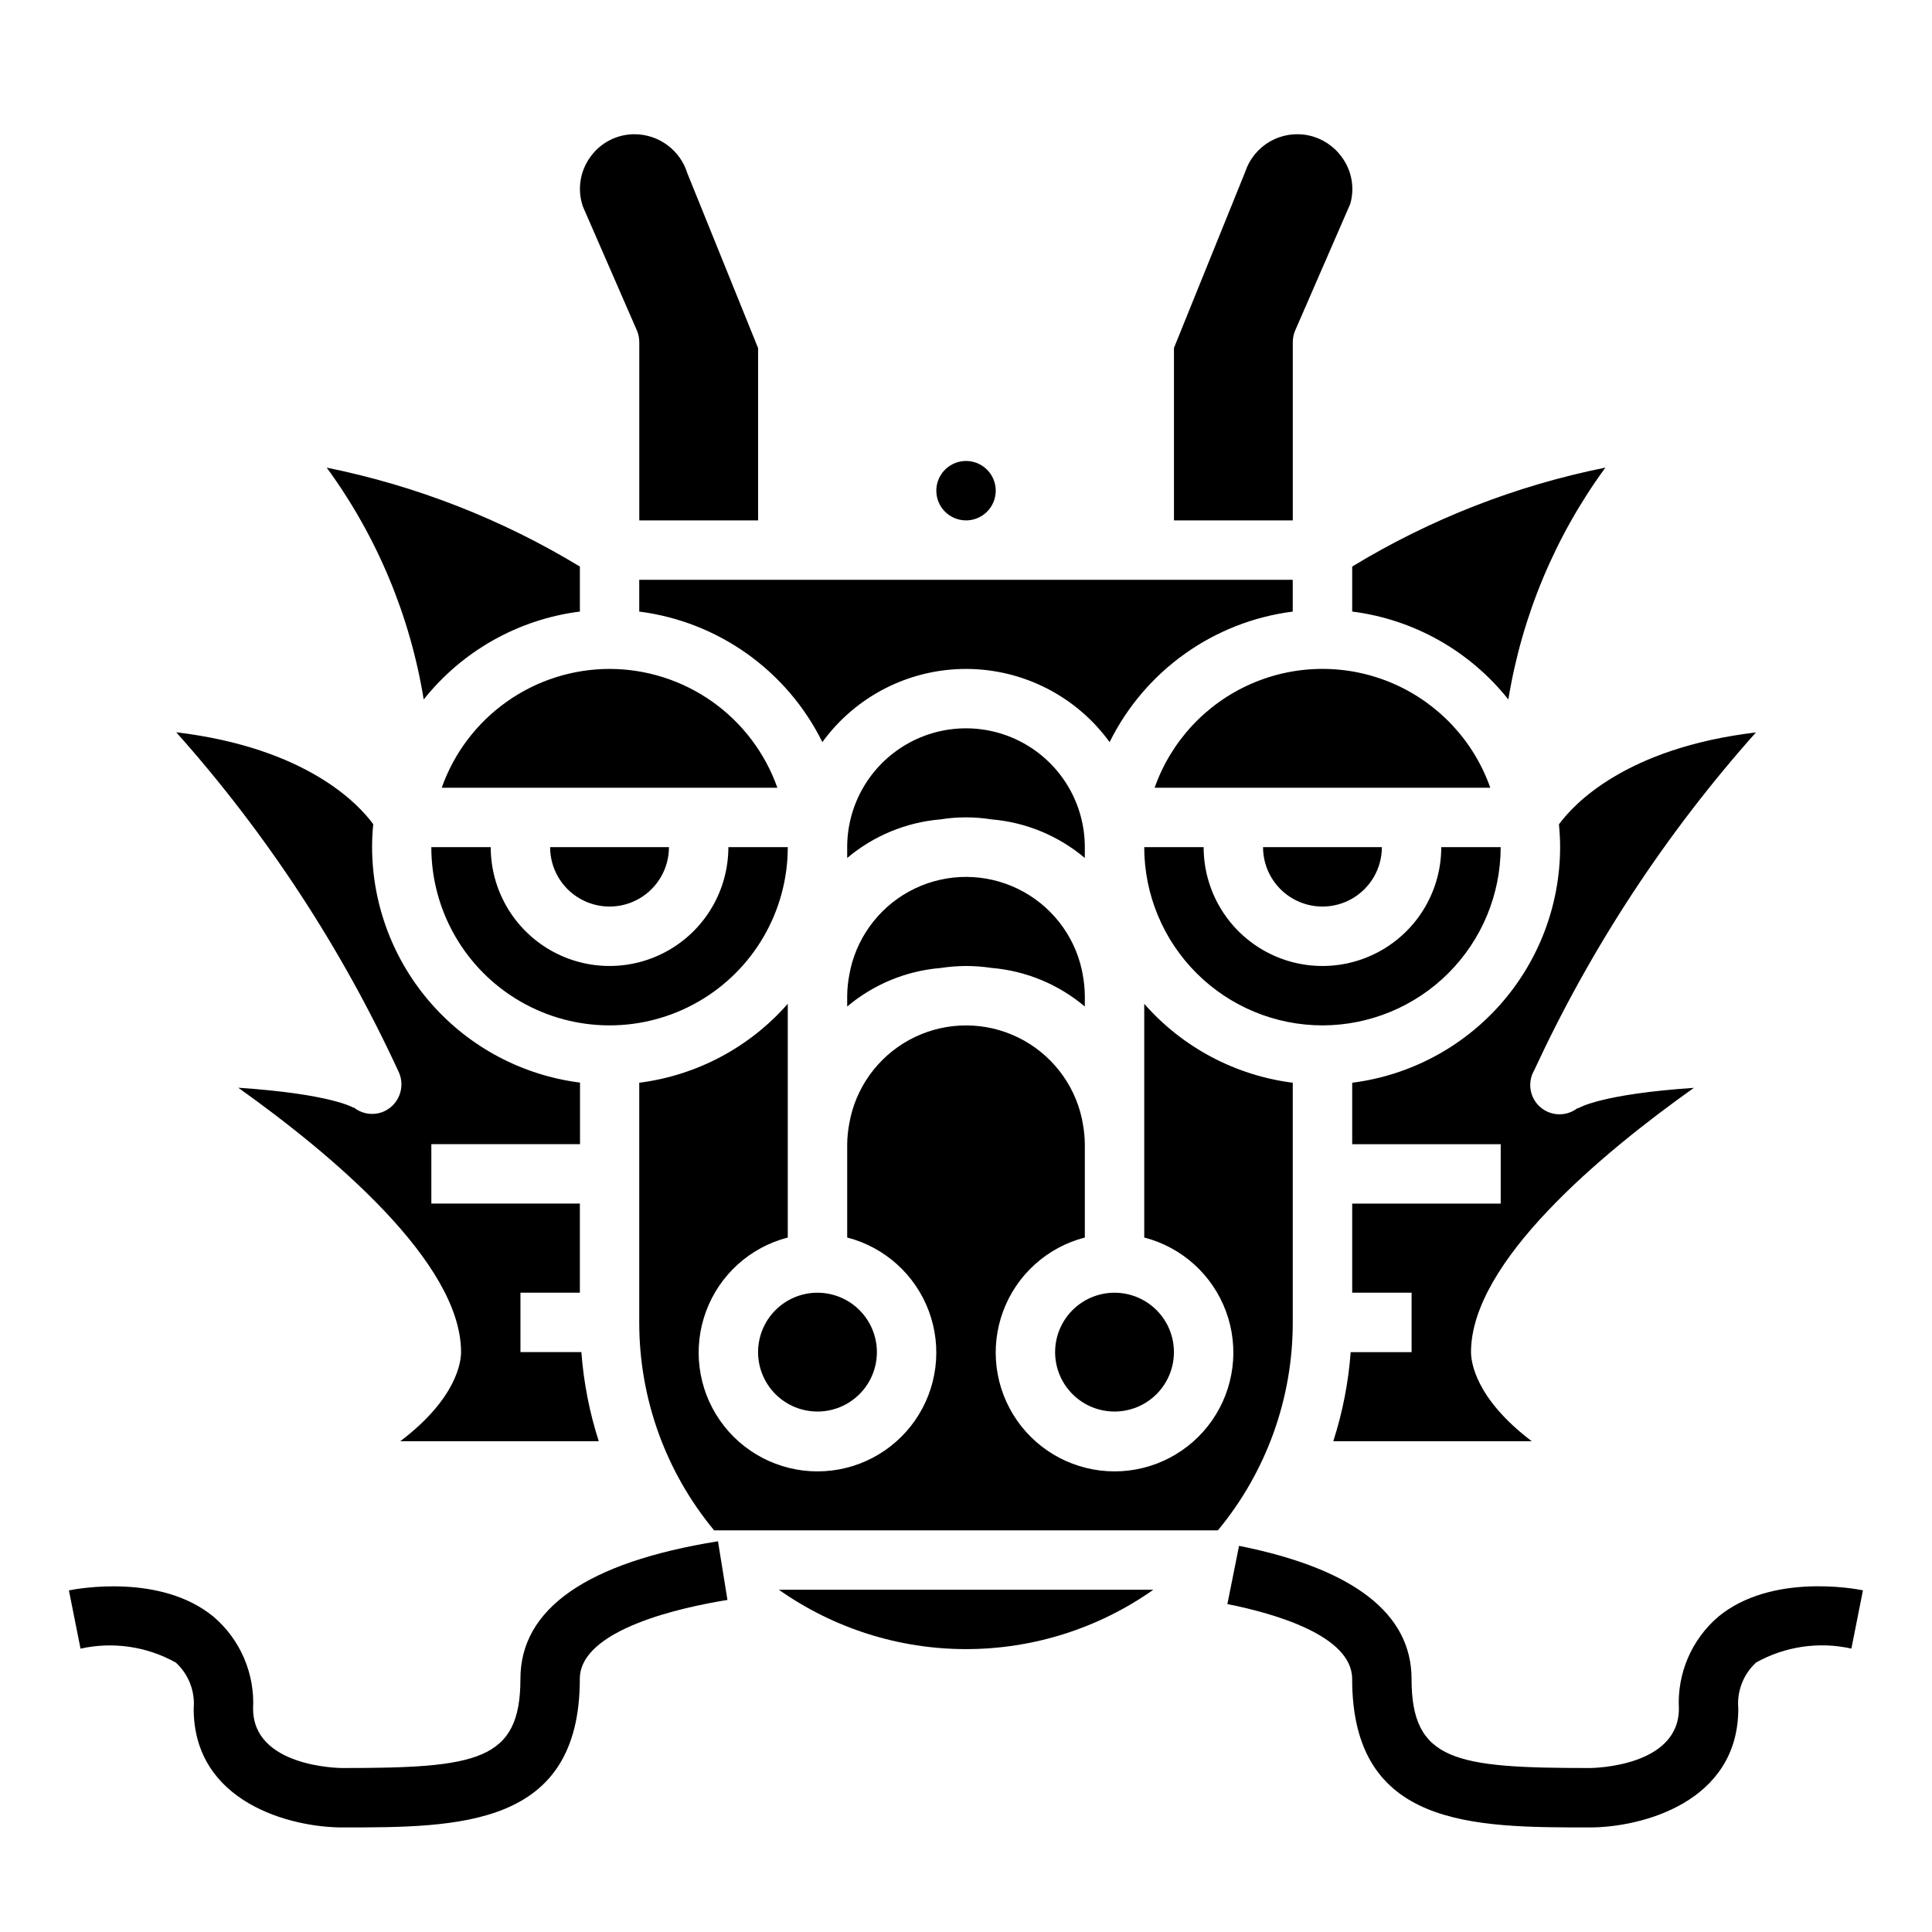 <?xml version="1.0" encoding="UTF-8"?>
<!-- Uploaded to: ICON Repo, www.iconrepo.com, Generator: ICON Repo Mixer Tools -->
<svg fill="#000000" width="800px" height="800px" version="1.1" viewBox="144 144 512 512" xmlns="http://www.w3.org/2000/svg">
 <g>
  <path d="m486.59 297.66v8.414c-20.949 2.676-39.164 15.66-48.531 34.59-8.852-12.184-23-19.391-38.059-19.391s-29.211 7.207-38.062 19.391c-9.363-18.93-27.582-31.914-48.531-34.59v-8.414zm7.871 118.08v-0.004c-12.52-0.012-24.527-4.992-33.383-13.848s-13.836-20.859-13.848-33.383h15.746c0 11.25 6 21.645 15.742 27.27s21.746 5.625 31.488 0c9.742-5.625 15.742-16.02 15.742-27.27h15.746c-0.012 12.523-4.992 24.527-13.848 33.383-8.855 8.855-20.863 13.836-33.387 13.848zm-55.105 70.848 0.004-0.004c4.176 0 8.18 1.66 11.133 4.613 2.953 2.953 4.609 6.957 4.609 11.133 0 4.176-1.656 8.18-4.609 11.133-2.953 2.953-6.957 4.609-11.133 4.609s-8.18-1.656-11.133-4.609c-2.953-2.953-4.613-6.957-4.613-11.133 0-4.176 1.66-8.18 4.613-11.133 2.953-2.953 6.957-4.613 11.133-4.613zm-39.355-86.594c-2.262 0.016-4.516 0.195-6.746 0.535-9.109 0.754-17.754 4.324-24.742 10.207v-2.871c0.023-1.852 0.211-3.695 0.559-5.512 0.086-0.488 0.203-1.016 0.316-1.574h-0.004c2.148-9.34 8.441-17.191 17.09-21.324 8.648-4.129 18.711-4.086 27.324 0.121 8.613 4.203 14.84 12.109 16.902 21.473 0.078 0.395 0.148 0.789 0.211 1.133 0.363 1.871 0.559 3.773 0.578 5.684v2.875-0.004c-6.988-5.891-15.633-9.469-24.742-10.23-2.234-0.332-4.488-0.504-6.746-0.512zm-39.363 86.59c4.176 0 8.184 1.66 11.133 4.613 2.953 2.953 4.613 6.957 4.613 11.133 0 4.176-1.66 8.18-4.613 11.133-2.949 2.953-6.957 4.609-11.133 4.609s-8.18-1.656-11.133-4.609c-2.949-2.953-4.609-6.957-4.609-11.133 0-4.176 1.66-8.18 4.609-11.133 2.953-2.953 6.957-4.613 11.133-4.613zm70.848-115.21h0.004c-6.988-5.894-15.633-9.469-24.742-10.234-4.469-0.711-9.023-0.711-13.492 0-9.109 0.766-17.758 4.34-24.742 10.234v-2.871c0-11.25 6-21.645 15.742-27.27 9.742-5.625 21.746-5.625 31.488 0 9.742 5.625 15.746 16.02 15.746 27.27zm47.234-2.871h31.488c0 5.625-3 10.82-7.871 13.633-4.871 2.812-10.875 2.812-15.746 0s-7.871-8.008-7.871-13.633zm-28.734-15.742v-0.004c4.352-12.352 13.645-22.34 25.648-27.57 12.008-5.231 25.652-5.231 37.66 0 12.004 5.231 21.297 15.219 25.648 27.57zm-144.45-31.492c9.758 0.012 19.273 3.047 27.238 8.684 7.961 5.637 13.984 13.605 17.238 22.805h-88.953c3.25-9.199 9.273-17.168 17.238-22.805 7.965-5.637 17.48-8.672 27.238-8.684zm15.742 47.23v0.004c0 5.625-3 10.82-7.871 13.633s-10.871 2.812-15.742 0c-4.875-2.812-7.875-8.008-7.875-13.633zm-47.23 0v0.004c0 11.25 6 21.645 15.742 27.27 9.742 5.625 21.746 5.625 31.488 0 9.742-5.625 15.746-16.02 15.746-27.27h15.742c0 16.875-9 32.465-23.617 40.902-14.613 8.438-32.617 8.438-47.23 0s-23.617-24.027-23.617-40.902zm39.359 62.434v0.004c15.234-1.934 29.234-9.375 39.359-20.918v61.938c-9.98 2.578-18.066 9.875-21.648 19.539-3.586 9.664-2.215 20.469 3.672 28.93 5.887 8.461 15.543 13.508 25.848 13.508 10.309 0 19.965-5.047 25.852-13.508 5.883-8.461 7.258-19.266 3.672-28.93-3.582-9.664-11.668-16.961-21.648-19.539v-24.734c0.023-1.848 0.211-3.695 0.559-5.512 0.086-0.488 0.203-1.016 0.316-1.574h-0.004c2.148-9.34 8.441-17.191 17.09-21.32 8.648-4.133 18.711-4.086 27.324 0.117 8.613 4.207 14.84 12.113 16.902 21.473 0.078 0.395 0.148 0.789 0.211 1.133 0.363 1.875 0.559 3.777 0.578 5.684v24.734c-9.98 2.578-18.07 9.875-21.652 19.539-3.586 9.664-2.211 20.469 3.676 28.93 5.887 8.461 15.539 13.508 25.848 13.508 10.305 0 19.961-5.047 25.848-13.508 5.887-8.461 7.258-19.266 3.676-28.93-3.586-9.664-11.672-16.961-21.652-19.539v-61.938c10.129 11.543 24.129 18.984 39.359 20.918v63.516c0.02 20.125-7 39.617-19.844 55.105h-133.5c-12.844-15.488-19.863-34.98-19.844-55.105zm136.23 134.37c-14.52 10.234-31.852 15.73-49.613 15.73-17.766 0-35.094-5.496-49.613-15.73zm159.71-227.21c-23.887 26.801-43.691 56.977-58.773 89.551-1.871 3.227-1.184 7.328 1.637 9.77 2.824 2.438 6.984 2.523 9.902 0.203l0.086 0.109c0.309-0.195 6.242-3.785 30.699-5.434-24.59 17.465-59.066 46.207-59.066 70.035 0 2.457 1.047 12.211 16.105 23.617l-52.602-0.004c2.465-7.66 4.012-15.586 4.606-23.613h16.145v-15.746h-15.742v-23.613h39.359v-15.746h-39.359v-16.285c15.203-1.93 29.184-9.332 39.328-20.824 10.141-11.492 15.75-26.285 15.773-41.609 0-2.039-0.117-4.055-0.309-6.047 3.883-5.297 17.629-20.215 52.211-24.363zm-65.621-8.723c-10.227-12.871-25.078-21.234-41.383-23.301v-11.926c20.672-12.574 43.379-21.449 67.102-26.223-13.293 18.172-22.102 39.227-25.719 61.449zm-88.617-93.164 18.895-46.695v-0.004c1.133-3.398 3.481-6.262 6.598-8.035 3.113-1.773 6.777-2.332 10.277-1.566 3.504 0.766 6.598 2.797 8.691 5.707 2.652 3.566 3.488 8.168 2.254 12.438l-14.57 33.48c-0.434 0.992-0.656 2.062-0.656 3.148v47.23h-31.488zm-62.977 37.832c0-3.184 1.918-6.055 4.859-7.273s6.328-0.547 8.582 1.707c2.25 2.25 2.922 5.637 1.703 8.578-1.215 2.941-4.086 4.859-7.269 4.859-4.348 0-7.875-3.523-7.875-7.871zm-91.699-88.426c2.711-3.816 7.113-6.066 11.793-6.039 3.129 0.023 6.168 1.043 8.676 2.914 2.512 1.871 4.356 4.492 5.273 7.484l18.727 46.281v45.656h-31.488v-47.23c0.004-1.086-0.219-2.156-0.652-3.148l-14.305-32.828c-1.508-4.426-0.773-9.309 1.977-13.09zm-69.855 82.316c23.707 4.797 46.41 13.668 67.094 26.215v11.926c-16.309 2.066-31.16 10.43-41.387 23.301-3.609-22.219-12.418-43.273-25.707-61.441zm19.496 258.01c15.062-11.406 16.109-21.16 16.109-23.613 0-23.828-34.48-52.57-59.039-70.062 24.457 1.637 30.363 5.203 30.527 5.297l0.07-0.086c2.219 1.789 5.238 2.223 7.871 1.125 3.988-1.711 5.84-6.332 4.133-10.328-15.098-32.832-34.996-63.234-59.043-90.211 34.637 4.156 48.391 19.137 52.207 24.355-0.188 1.992-0.309 4.008-0.309 6.055h0.004c0.023 15.324 5.633 30.117 15.777 41.609 10.141 11.492 24.121 18.895 39.328 20.82v16.32h-39.402v15.742h39.359v23.617h-15.742v15.742h16.145v0.004c0.594 8.027 2.141 15.953 4.606 23.613z"/>
  <path d="m234.69 628.29c-13.609 0-39.359-6.582-39.359-31.488h-0.004c0.41-4.578-1.336-9.086-4.723-12.195-7.68-4.293-16.672-5.609-25.262-3.699l-3.078-15.438c2.449-0.496 24.348-4.481 38.281 6.941h0.004c7.113 6.047 11.004 15.062 10.523 24.391 0 15.422 22.68 15.742 23.617 15.742 35.668 0 47.23-1.828 47.23-23.617 0-18.609 17.617-30.883 52.355-36.473l2.512 15.547c-11.762 1.891-39.125 7.715-39.125 20.926 0.004 39.363-32.012 39.363-62.973 39.363z"/>
  <path d="m565.31 628.29c-30.961 0-62.977 0-62.977-39.359 0-11.508-20.695-17.367-33.062-19.836l3.086-15.43c30.344 6.059 45.719 17.945 45.719 35.262 0 21.789 11.539 23.617 47.23 23.617 0.938 0 23.617-0.324 23.617-15.742-0.492-9.328 3.387-18.348 10.496-24.406 13.934-11.422 35.84-7.445 38.281-6.941l-3.062 15.438c-8.59-1.914-17.582-0.598-25.262 3.699-3.387 3.113-5.125 7.629-4.707 12.211 0 24.906-25.75 31.488-39.359 31.488z"/>
 </g>
</svg>